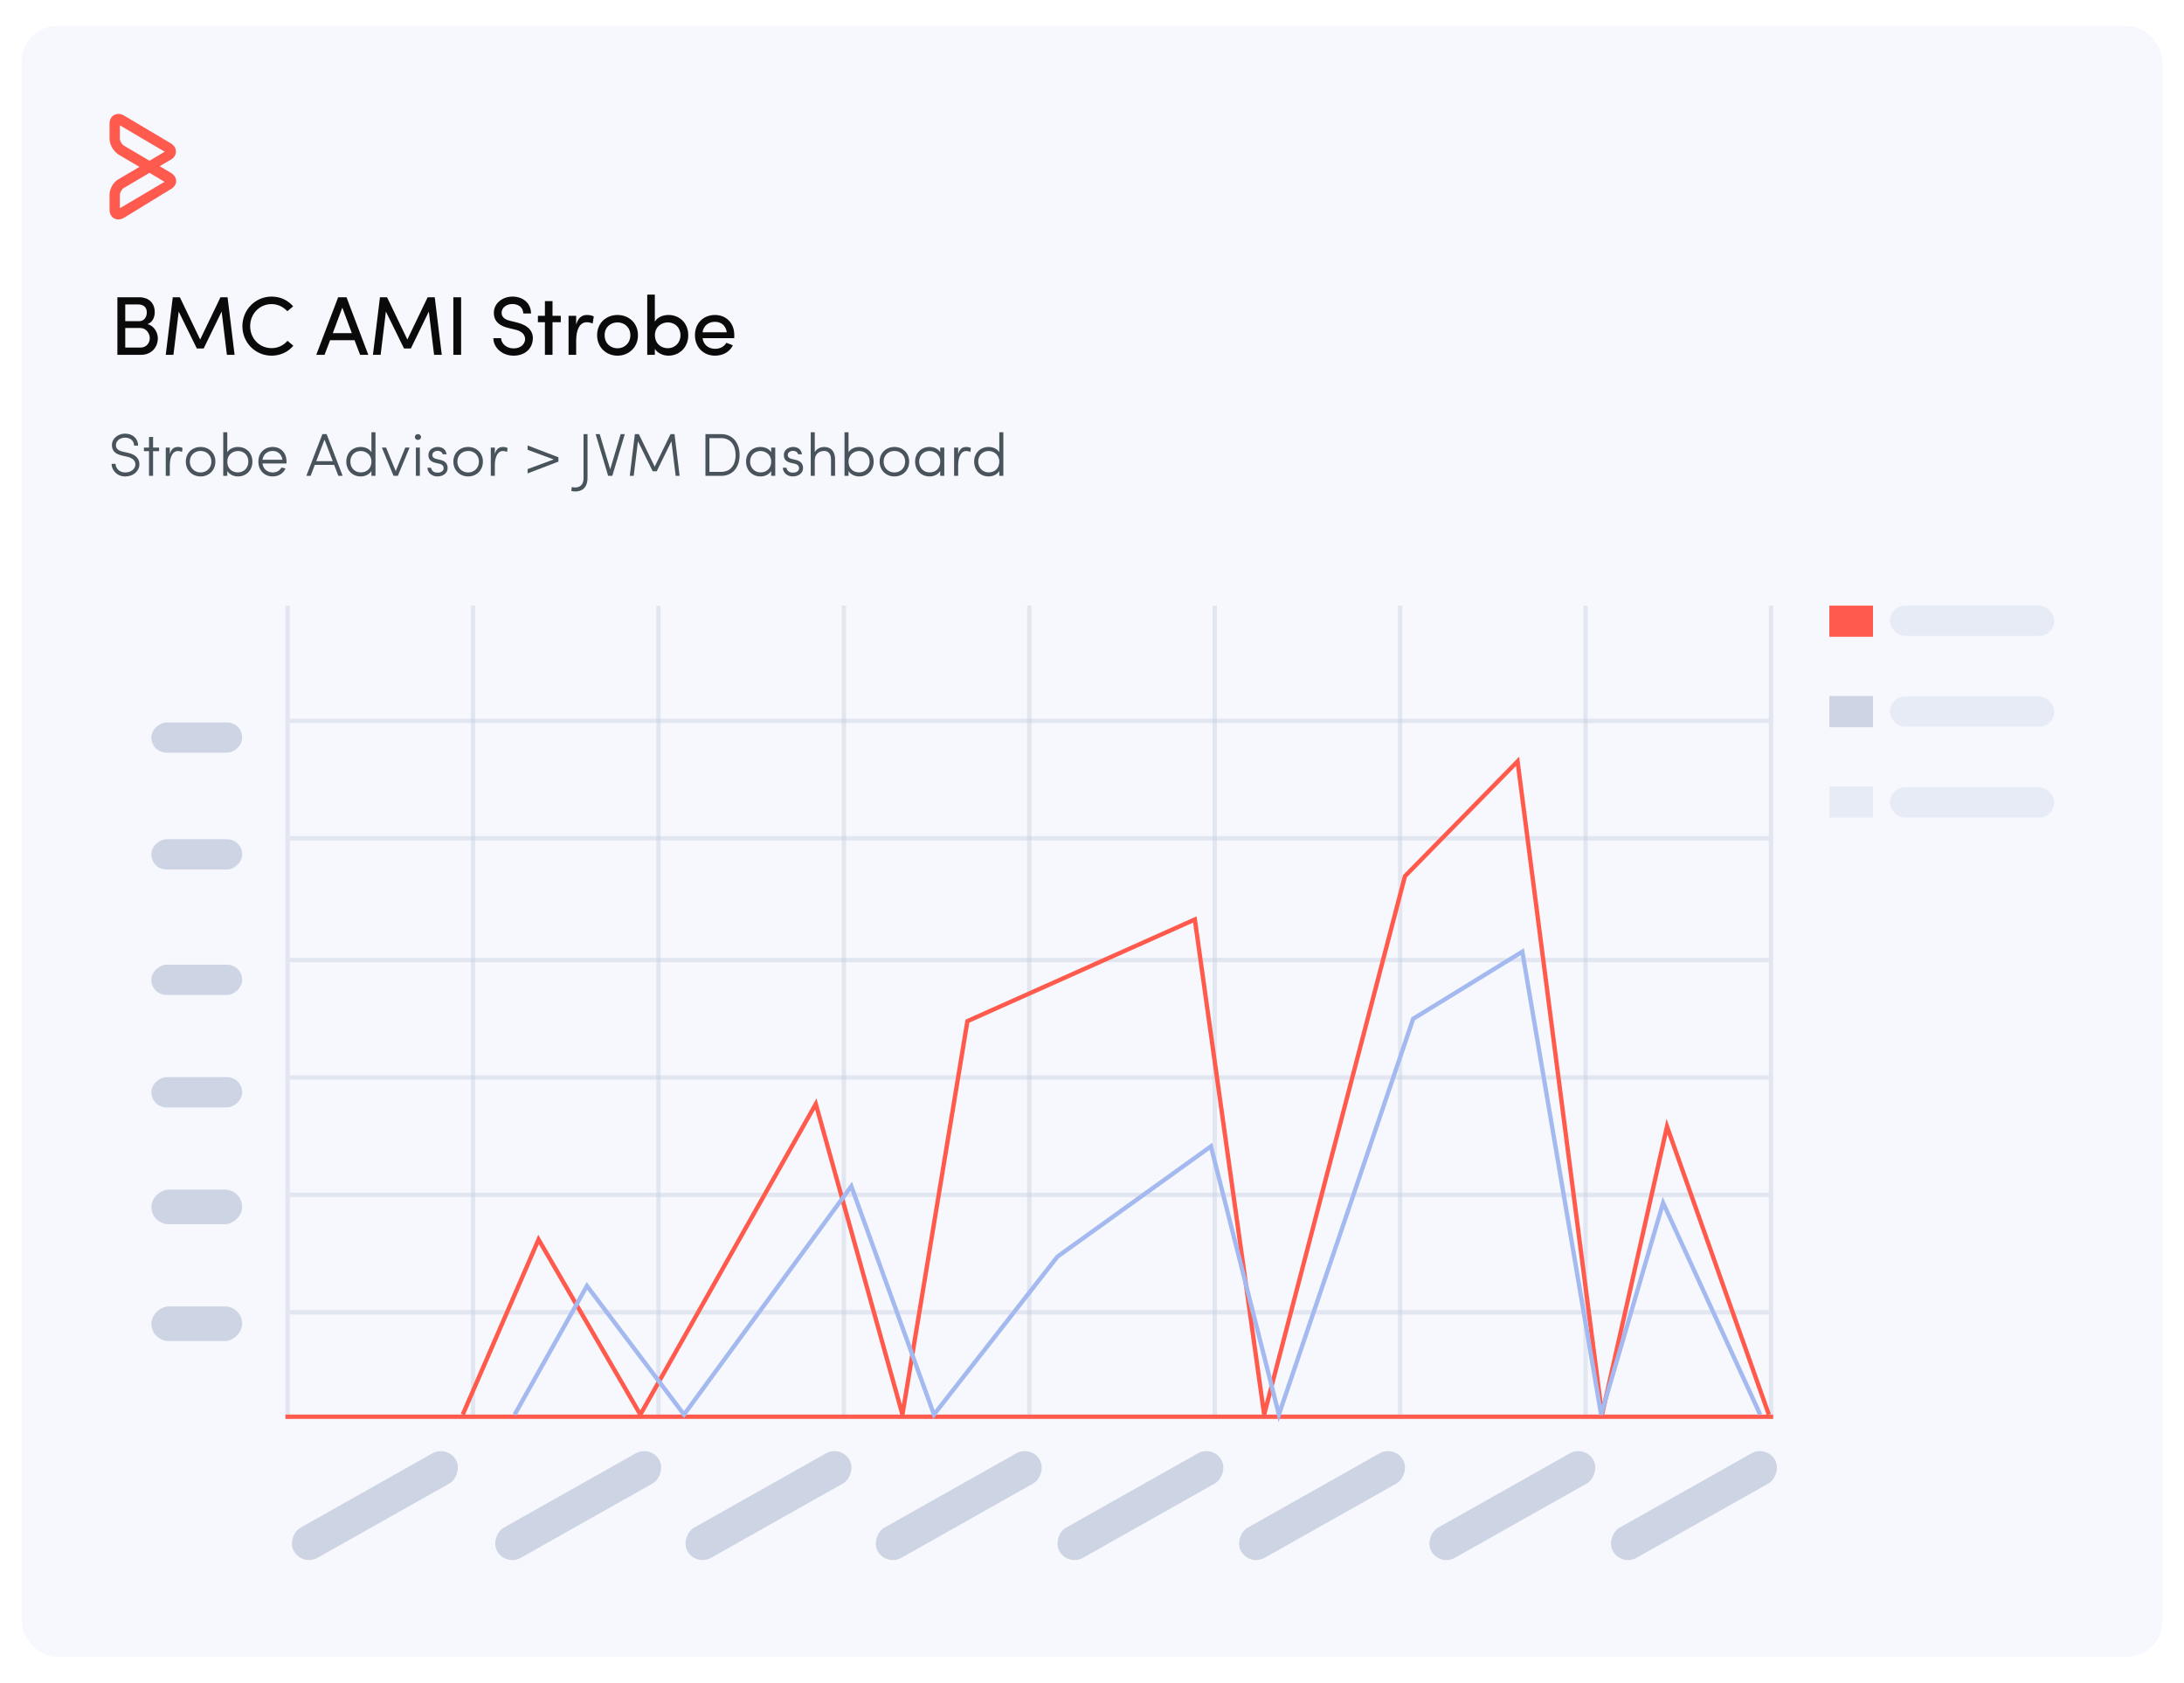 <svg width="505" height="389" viewBox="0 0 505 389" fill="none" xmlns="http://www.w3.org/2000/svg">
<rect width="505" height="389" fill="white"/>
<rect x="5" y="6" width="495" height="377" rx="8.132" fill="#F7F8FD"/>
<rect x="66" y="140" width="0.997" height="187.989" fill="#CDD4E4" fill-opacity="0.5"/>
<rect x="108.875" y="140" width="0.997" height="187.989" fill="#CDD4E4" fill-opacity="0.5"/>
<rect x="151.751" y="140" width="0.997" height="187.989" fill="#CDD4E4" fill-opacity="0.5"/>
<rect x="194.626" y="140" width="0.997" height="187.989" fill="#CDD4E4" fill-opacity="0.5"/>
<rect x="237.501" y="140" width="0.997" height="187.989" fill="#CDD4E4" fill-opacity="0.5"/>
<rect x="280.377" y="140" width="0.997" height="187.989" fill="#CDD4E4" fill-opacity="0.5"/>
<rect x="409.003" y="166.138" width="1.005" height="342.006" transform="rotate(90 409.003 166.138)" fill="#CDD4E4" fill-opacity="0.5"/>
<rect x="323.252" y="140" width="0.997" height="187.989" fill="#CDD4E4" fill-opacity="0.5"/>
<rect x="409.003" y="193.28" width="1.005" height="342.006" transform="rotate(90 409.003 193.28)" fill="#CDD4E4" fill-opacity="0.5"/>
<rect x="366.127" y="140" width="0.997" height="187.989" fill="#CDD4E4" fill-opacity="0.5"/>
<rect x="409.003" y="221.428" width="1.005" height="342.006" transform="rotate(90 409.003 221.428)" fill="#CDD4E4" fill-opacity="0.5"/>
<rect x="409.003" y="140" width="0.997" height="187.989" fill="#CDD4E4" fill-opacity="0.5"/>
<rect x="409.003" y="248.571" width="1.005" height="342.006" transform="rotate(90 409.003 248.571)" fill="#CDD4E4" fill-opacity="0.5"/>
<rect x="409.003" y="275.714" width="1.005" height="342.006" transform="rotate(90 409.003 275.714)" fill="#CDD4E4" fill-opacity="0.5"/>
<rect x="409.003" y="302.857" width="1.005" height="342.006" transform="rotate(90 409.003 302.857)" fill="#CDD4E4" fill-opacity="0.5"/>
<rect x="410" y="327" width="1" height="344" transform="rotate(90 410 327)" fill="#FF5A4E"/>
<rect x="56" y="249" width="7" height="21" rx="3.5" transform="rotate(90 56 249)" fill="#CDD4E4"/>
<rect x="56" y="223" width="7" height="21" rx="3.5" transform="rotate(90 56 223)" fill="#CDD4E4"/>
<rect x="56" y="194" width="7" height="21" rx="3.5" transform="rotate(90 56 194)" fill="#CDD4E4"/>
<rect x="56" y="167" width="7" height="21" rx="3.5" transform="rotate(90 56 167)" fill="#CDD4E4"/>
<rect x="56" y="275" width="8" height="21" rx="4" transform="rotate(90 56 275)" fill="#CDD4E4"/>
<rect x="56" y="302" width="8" height="21" rx="4" transform="rotate(90 56 302)" fill="#CDD4E4"/>
<rect x="103.463" y="334" width="8" height="43" rx="4" transform="rotate(60.601 103.463 334)" fill="#CDD4E4"/>
<rect x="150.463" y="334" width="8" height="43" rx="4" transform="rotate(60.601 150.463 334)" fill="#CDD4E4"/>
<rect x="194.463" y="334" width="8" height="43" rx="4" transform="rotate(60.601 194.463 334)" fill="#CDD4E4"/>
<rect x="238.463" y="334" width="8" height="43" rx="4" transform="rotate(60.601 238.463 334)" fill="#CDD4E4"/>
<rect x="280.463" y="334" width="8" height="43" rx="4" transform="rotate(60.601 280.463 334)" fill="#CDD4E4"/>
<rect x="322.463" y="334" width="8" height="43" rx="4" transform="rotate(60.601 322.463 334)" fill="#CDD4E4"/>
<rect x="366.463" y="334" width="8" height="43" rx="4" transform="rotate(60.601 366.463 334)" fill="#CDD4E4"/>
<rect x="408.463" y="334" width="8" height="43" rx="4" transform="rotate(60.601 408.463 334)" fill="#CDD4E4"/>
<rect x="423" y="140" width="10.088" height="7.206" fill="#FF5A4D"/>
<rect x="423" y="160.897" width="10.088" height="7.206" fill="#CDD4E4"/>
<rect x="423" y="181.794" width="10.088" height="7.206" fill="#E7EBF5"/>
<rect x="437" y="140" width="38" height="7" rx="3.5" fill="#E7EBF5"/>
<rect x="437" y="161" width="38" height="7" rx="3.5" fill="#E7EBF5"/>
<rect x="437" y="182" width="38" height="7" rx="3.5" fill="#E7EBF5"/>
<path d="M27.718 28.973V32.073C27.718 32.581 28.176 33.395 28.633 33.648L34.58 37.155L38.087 35.071L27.718 28.973ZM34.58 39.952L28.633 43.459C28.176 43.713 27.718 44.526 27.718 45.035V48.135L38.036 42.036L34.58 39.952ZM27.312 50.726C26.347 50.726 25.33 49.964 25.33 48.49V45.034C25.33 43.662 26.194 42.086 27.414 41.425L32.242 38.579L27.414 35.733C26.245 34.971 25.33 33.446 25.33 32.073V28.566C25.33 27.092 26.347 26.33 27.363 26.33C27.769 26.33 28.226 26.432 28.633 26.686L39.51 33.141C40.272 33.598 40.679 34.309 40.679 35.021C40.679 35.783 40.221 36.495 39.51 36.901L36.918 38.426L39.51 39.951C40.272 40.408 40.729 41.12 40.729 41.831C40.729 42.594 40.272 43.306 39.51 43.712L28.633 50.37C28.176 50.624 27.77 50.726 27.312 50.726Z" fill="#FF5A4E"/>
<path d="M35.778 72.154C35.778 73.274 35.353 74.471 34.098 74.935C35.585 75.244 36.493 76.866 36.493 78.18C36.493 80.246 35.064 82.023 32.592 82.023H27.145V68.716H32.167C34.407 68.716 35.778 70.049 35.778 72.154ZM28.961 74.24H32.167C33.345 74.24 33.944 73.293 33.944 72.212C33.944 71.053 33.19 70.377 31.974 70.377H28.961V74.24ZM32.456 75.823H28.961V80.343H32.514C33.828 80.343 34.639 79.3 34.639 78.16C34.639 77.079 33.789 75.823 32.456 75.823ZM46.283 78.489L50.977 68.716H52.618L54.241 82.023H52.464L51.247 72.019L47.095 80.555H45.511L41.32 72.019L40.103 82.023H38.326L39.949 68.716H41.59L46.283 78.489ZM66.478 78.778L67.829 79.918C66.651 81.328 64.874 82.216 62.789 82.216C59.023 82.216 56.048 79.184 56.048 75.398C56.048 71.632 59.023 68.561 62.789 68.561C64.855 68.561 66.613 69.43 67.791 70.821L66.439 71.941C65.531 70.956 64.257 70.3 62.789 70.3C59.988 70.3 57.844 72.559 57.844 75.398C57.844 78.237 59.988 80.478 62.789 80.478C64.276 80.478 65.57 79.841 66.478 78.778ZM76.953 77.021H81.356L79.154 71.111L76.953 77.021ZM81.974 78.643H76.335L75.041 82.023H73.129L78.189 68.716H80.12L85.161 82.023H83.268L81.974 78.643ZM94.191 78.489L98.884 68.716H100.525L102.148 82.023H100.371L99.154 72.019L95.002 80.555H93.418L89.227 72.019L88.01 82.023H86.233L87.856 68.716H89.497L94.191 78.489ZM104.824 68.716H106.621V82.023H104.824V68.716ZM114.076 78.18H115.872C115.872 79.338 117.05 80.536 118.73 80.536C120.43 80.536 121.26 79.589 121.415 78.585C121.511 77.156 120.353 76.48 119.155 76.21L117.436 75.785C114.597 75.07 114.192 73.467 114.192 72.308C114.192 70.068 116.239 68.561 118.499 68.561C120.913 68.561 122.786 70.068 122.786 72.463H120.99C120.99 71.13 119.947 70.28 118.479 70.28C117.166 70.28 115.988 71.072 115.988 72.289C115.988 72.868 116.2 73.737 117.881 74.143L119.619 74.568C122.11 75.205 123.462 76.596 123.172 78.74C122.921 80.671 121.357 82.216 118.73 82.216C116.026 82.216 114.076 80.265 114.076 78.18ZM127.757 73.004H129.669V74.491H127.757V82.023H125.999V74.491H124.377V73.004H125.999V69.604H127.757V73.004ZM133.225 78.74V82.023H131.467V73.004H133.225V75.031C133.688 73.428 134.557 72.81 135.736 72.81C136.373 72.81 137.049 72.984 137.3 73.158L137.03 74.8C136.547 74.568 136.064 74.491 135.697 74.491C133.959 74.491 133.225 76.345 133.225 78.74ZM142.781 82.216C140.213 82.216 138.069 80.343 138.069 77.484C138.069 74.626 140.213 72.81 142.781 72.81C145.35 72.81 147.513 74.626 147.513 77.484C147.513 80.343 145.35 82.216 142.781 82.216ZM142.781 80.516C144.384 80.516 145.756 79.338 145.756 77.484C145.756 75.669 144.384 74.529 142.781 74.529C141.14 74.529 139.807 75.669 139.807 77.484C139.807 79.338 141.14 80.516 142.781 80.516ZM151.416 80.632V82.023H149.659V68.098H151.416V74.355C152.015 73.332 153.27 72.81 154.584 72.81C157.075 72.81 159.142 74.626 159.142 77.504C159.142 80.362 157.037 82.216 154.564 82.216C153.309 82.216 152.015 81.637 151.416 80.632ZM151.436 77.484C151.436 79.396 152.826 80.497 154.429 80.497C156.052 80.497 157.346 79.261 157.346 77.484C157.346 75.707 156.052 74.529 154.429 74.529C152.961 74.529 151.436 75.553 151.436 77.484ZM162.45 76.808H168.051C167.839 75.282 166.776 74.394 165.309 74.394C163.821 74.394 162.663 75.282 162.45 76.808ZM169.789 77.484C169.789 77.697 169.789 77.967 169.77 78.18H162.45C162.663 79.705 163.821 80.632 165.366 80.632C166.448 80.632 167.433 80.15 167.954 79.242C168.418 79.454 168.978 79.609 169.461 79.821C168.688 81.424 167.066 82.216 165.309 82.216C162.74 82.216 160.693 80.343 160.693 77.484C160.693 74.626 162.74 72.81 165.309 72.81C167.877 72.81 169.789 74.626 169.789 77.484Z" fill="#0A0A0A"/>
<path d="M107 327L124.529 286.53L148.068 327L188.635 255.199L208.668 327L223.693 236.052L276.28 212.553L292.307 327L324.861 202.545L350.904 176L370.436 327L385.461 260.421L409 327" stroke="#FF5A4C"/>
<path d="M119 327L135.716 297.251L158.164 327L196.851 274.219L215.955 327L244.5 290.5L280 265L295.716 327L326.761 235.513L352 220L370.224 327L384.552 278.058L407 327" stroke="#A4B9EF"/>
<path d="M25.798 107.228H26.722C26.722 108.194 27.576 109.216 28.92 109.216C30.362 109.216 31.132 108.39 31.286 107.634C31.468 106.444 30.53 105.856 29.452 105.59L28.15 105.296C26.134 104.848 25.882 103.686 25.882 102.874C25.882 101.306 27.38 100.242 28.906 100.242C30.628 100.242 31.93 101.32 31.93 103H31.006C31.006 101.88 30.096 101.166 28.906 101.166C27.828 101.166 26.806 101.866 26.806 102.874C26.806 103.392 26.988 104.092 28.346 104.4L29.662 104.694C31.216 105.03 32.462 105.968 32.196 107.802C31.972 108.922 30.894 110.14 28.92 110.14C27.016 110.14 25.798 108.628 25.798 107.228ZM35.395 110H34.457V104.302H33.281V103.462H34.457V101.012H35.395V103.462H36.781V104.302H35.395V110ZM42.207 103.574L42.095 104.484C41.773 104.33 41.381 104.26 41.143 104.26C39.813 104.26 39.267 105.828 39.267 107.564V110H38.329V103.462H39.267V104.946C39.589 103.826 40.191 103.322 41.143 103.322C41.591 103.322 42.081 103.462 42.207 103.574ZM46.383 110.14C44.521 110.14 42.967 108.782 42.967 106.71C42.967 104.638 44.521 103.322 46.383 103.322C48.245 103.322 49.799 104.638 49.799 106.71C49.799 108.782 48.245 110.14 46.383 110.14ZM46.383 109.216C47.741 109.216 48.875 108.222 48.875 106.71C48.875 105.198 47.741 104.246 46.383 104.246C45.025 104.246 43.891 105.198 43.891 106.71C43.891 108.222 45.025 109.216 46.383 109.216ZM51.618 110V99.92H52.556V104.54C53.046 103.714 54.068 103.322 55.02 103.322C56.882 103.322 58.366 104.638 58.366 106.71C58.366 108.782 56.882 110.14 55.02 110.14C54.068 110.14 53.046 109.706 52.556 108.88V110H51.618ZM57.428 106.71C57.428 105.212 56.378 104.26 55.02 104.26C53.844 104.26 52.556 105.086 52.556 106.71C52.556 108.334 53.676 109.202 55.02 109.202C56.378 109.202 57.428 108.166 57.428 106.71ZM63.047 110.14C61.185 110.14 59.743 108.782 59.743 106.71C59.743 104.638 61.185 103.322 63.047 103.322C64.909 103.322 66.253 104.638 66.253 106.71C66.253 106.864 66.253 107.018 66.239 107.144H60.695C60.849 108.418 61.843 109.216 63.047 109.216C63.943 109.216 64.685 108.796 65.091 108.082C65.371 108.152 65.735 108.222 66.029 108.292C65.483 109.468 64.377 110.14 63.047 110.14ZM60.695 106.276H65.301C65.119 105.03 64.265 104.246 63.047 104.246C61.815 104.246 60.877 105.03 60.695 106.276ZM71.828 110H70.834L74.544 100.354H75.524L79.234 110H78.24L77.26 107.466H72.794L71.828 110ZM76.938 106.598L75.034 101.642L73.13 106.598H76.938ZM86.821 99.92V110H85.883V108.88C85.393 109.706 84.371 110.14 83.419 110.14C81.557 110.14 80.073 108.782 80.073 106.71C80.073 104.638 81.557 103.322 83.419 103.322C84.371 103.322 85.393 103.714 85.883 104.54V99.92H86.821ZM81.011 106.71C81.011 108.166 82.061 109.202 83.419 109.202C84.763 109.202 85.883 108.334 85.883 106.71C85.883 105.086 84.595 104.26 83.419 104.26C82.061 104.26 81.011 105.212 81.011 106.71ZM88.295 103.462H89.275L91.501 108.908L93.713 103.462H94.707L91.991 110H92.005H90.997L88.295 103.462ZM97.085 103.462V110H96.161V103.462H97.085ZM95.923 101.026C95.923 100.634 96.245 100.354 96.637 100.354C97.029 100.354 97.351 100.634 97.351 101.026C97.351 101.418 97.029 101.698 96.637 101.698C96.245 101.698 95.923 101.418 95.923 101.026ZM98.829 108.124H99.655C99.767 108.628 100.089 109.258 101.195 109.258C102.035 109.258 102.581 108.838 102.581 108.222C102.581 107.788 102.329 107.382 101.643 107.214L100.733 107.004C99.935 106.822 98.899 106.402 99.081 104.876C99.235 103.938 100.145 103.322 101.209 103.322C102.231 103.322 103.085 103.826 103.267 105.016H102.357C102.245 104.512 101.769 104.218 101.209 104.218C100.579 104.218 100.061 104.554 99.991 105.016C99.837 105.758 100.509 105.996 100.957 106.108L101.853 106.318C103.085 106.612 103.505 107.326 103.505 108.222C103.505 109.356 102.469 110.14 101.111 110.14C100.019 110.14 98.871 109.412 98.829 108.124ZM108.248 110.14C106.386 110.14 104.832 108.782 104.832 106.71C104.832 104.638 106.386 103.322 108.248 103.322C110.11 103.322 111.664 104.638 111.664 106.71C111.664 108.782 110.11 110.14 108.248 110.14ZM108.248 109.216C109.606 109.216 110.74 108.222 110.74 106.71C110.74 105.198 109.606 104.246 108.248 104.246C106.89 104.246 105.756 105.198 105.756 106.71C105.756 108.222 106.89 109.216 108.248 109.216ZM117.362 103.574L117.25 104.484C116.928 104.33 116.536 104.26 116.298 104.26C114.968 104.26 114.422 105.828 114.422 107.564V110H113.484V103.462H114.422V104.946C114.744 103.826 115.346 103.322 116.298 103.322C116.746 103.322 117.236 103.462 117.362 103.574ZM129.124 106.71L121.998 109.44V108.446L128.046 106.206L121.998 103.98V102.972L129.124 105.702V106.71ZM132.113 113.5L132.197 112.59C132.323 112.632 132.827 112.688 132.981 112.688C134.395 112.688 134.927 111.722 134.927 110.546V100.354H135.851V110.546C135.851 112.212 135.067 113.612 132.981 113.612C132.715 113.612 132.351 113.556 132.113 113.5ZM138.674 100.354L141.096 108.488L143.518 100.354H144.47L141.586 110H140.62L137.722 100.354H138.674ZM151.388 107.872L155.042 100.354H155.966L157.142 110H156.232L155.252 102.006L151.85 108.95H150.926L147.51 102.006L146.53 110H145.62L146.796 100.354H147.72L151.388 107.872ZM166.745 110H163.119V100.354H166.745C169.489 100.354 171.015 102.454 171.015 105.198C171.015 107.942 169.489 110 166.745 110ZM164.043 101.278V109.076H166.745C168.971 109.076 170.091 107.424 170.091 105.198C170.091 102.972 168.971 101.278 166.745 101.278H164.043ZM179.256 103.462V110H178.318V108.88C177.828 109.706 176.806 110.14 175.854 110.14C173.992 110.14 172.508 108.782 172.508 106.71C172.508 104.638 173.992 103.322 175.854 103.322C176.806 103.322 177.828 103.714 178.318 104.54V103.462H179.256ZM173.446 106.71C173.446 108.166 174.496 109.202 175.854 109.202C177.198 109.202 178.318 108.334 178.318 106.71C178.318 105.086 177.03 104.26 175.854 104.26C174.496 104.26 173.446 105.212 173.446 106.71ZM181.011 108.124H181.837C181.949 108.628 182.271 109.258 183.377 109.258C184.217 109.258 184.763 108.838 184.763 108.222C184.763 107.788 184.511 107.382 183.825 107.214L182.915 107.004C182.117 106.822 181.081 106.402 181.263 104.876C181.417 103.938 182.327 103.322 183.391 103.322C184.413 103.322 185.267 103.826 185.449 105.016H184.539C184.427 104.512 183.951 104.218 183.391 104.218C182.761 104.218 182.243 104.554 182.173 105.016C182.019 105.758 182.691 105.996 183.139 106.108L184.035 106.318C185.267 106.612 185.687 107.326 185.687 108.222C185.687 109.356 184.651 110.14 183.293 110.14C182.201 110.14 181.053 109.412 181.011 108.124ZM188.4 106.43V110H187.462V99.92H188.4V104.54C188.806 103.686 189.814 103.322 190.57 103.322C192.18 103.322 193.104 104.4 193.09 106.192V110H192.152V106.192C192.152 104.974 191.578 104.246 190.57 104.246C189.534 104.246 188.4 104.834 188.4 106.43ZM195.269 110V99.92H196.207V104.54C196.697 103.714 197.719 103.322 198.671 103.322C200.533 103.322 202.017 104.638 202.017 106.71C202.017 108.782 200.533 110.14 198.671 110.14C197.719 110.14 196.697 109.706 196.207 108.88V110H195.269ZM201.079 106.71C201.079 105.212 200.029 104.26 198.671 104.26C197.495 104.26 196.207 105.086 196.207 106.71C196.207 108.334 197.327 109.202 198.671 109.202C200.029 109.202 201.079 108.166 201.079 106.71ZM206.809 110.14C204.947 110.14 203.393 108.782 203.393 106.71C203.393 104.638 204.947 103.322 206.809 103.322C208.671 103.322 210.225 104.638 210.225 106.71C210.225 108.782 208.671 110.14 206.809 110.14ZM206.809 109.216C208.167 109.216 209.301 108.222 209.301 106.71C209.301 105.198 208.167 104.246 206.809 104.246C205.451 104.246 204.317 105.198 204.317 106.71C204.317 108.222 205.451 109.216 206.809 109.216ZM218.344 103.462V110H217.406V108.88C216.916 109.706 215.894 110.14 214.942 110.14C213.08 110.14 211.596 108.782 211.596 106.71C211.596 104.638 213.08 103.322 214.942 103.322C215.894 103.322 216.916 103.714 217.406 104.54V103.462H218.344ZM212.534 106.71C212.534 108.166 213.584 109.202 214.942 109.202C216.286 109.202 217.406 108.334 217.406 106.71C217.406 105.086 216.118 104.26 214.942 104.26C213.584 104.26 212.534 105.212 212.534 106.71ZM224.494 103.574L224.382 104.484C224.06 104.33 223.668 104.26 223.43 104.26C222.1 104.26 221.554 105.828 221.554 107.564V110H220.616V103.462H221.554V104.946C221.876 103.826 222.478 103.322 223.43 103.322C223.878 103.322 224.368 103.462 224.494 103.574ZM232.002 99.92V110H231.064V108.88C230.574 109.706 229.552 110.14 228.6 110.14C226.738 110.14 225.254 108.782 225.254 106.71C225.254 104.638 226.738 103.322 228.6 103.322C229.552 103.322 230.574 103.714 231.064 104.54V99.92H232.002ZM226.192 106.71C226.192 108.166 227.242 109.202 228.6 109.202C229.944 109.202 231.064 108.334 231.064 106.71C231.064 105.086 229.776 104.26 228.6 104.26C227.242 104.26 226.192 105.212 226.192 106.71Z" fill="#48535C"/>
</svg>
